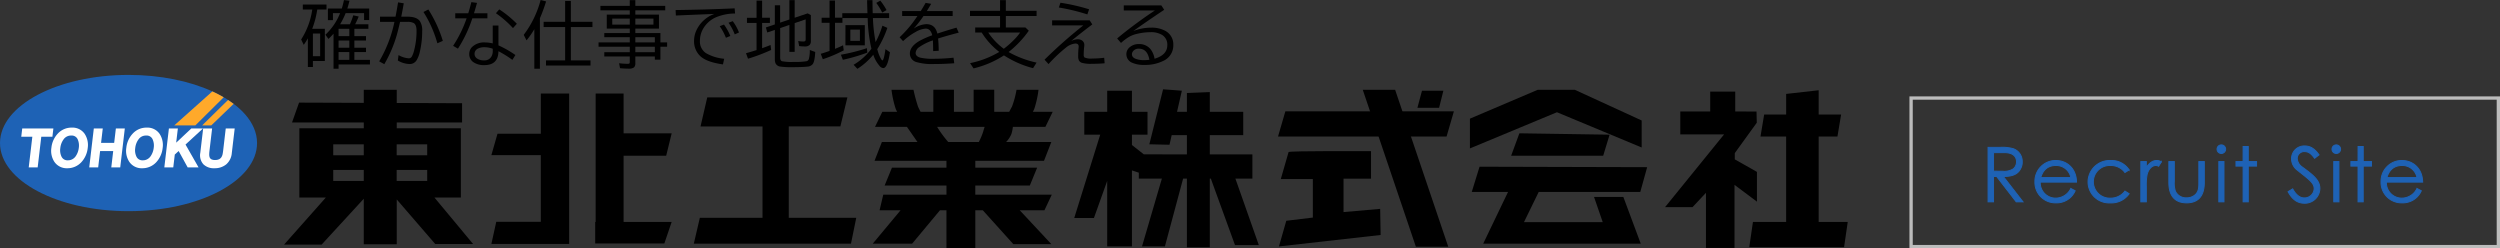 <svg xmlns="http://www.w3.org/2000/svg" xmlns:xlink="http://www.w3.org/1999/xlink" width="757.691" height="75.239" viewBox="0 0 757.691 75.239">
  <rect x="0" y="0" width="757.691" height="75.239" fill="#333333" stroke="none"/>
  <defs>
    <clipPath id="clip-path">
      <rect id="長方形_33856" data-name="長方形 33856" width="560.011" height="75.239" fill="none"/>
    </clipPath>
  </defs>
  <g id="logo_recruit" transform="translate(-46 -36.834)">
    <g id="logo" transform="translate(46 36.834)">
      <g id="グループ_145424" data-name="グループ 145424" clip-path="url(#clip-path)">
        <path id="パス_143794" data-name="パス 143794" d="M77.906,77.7c0,11.4-17.44,20.647-38.953,20.647S0,89.1,0,77.7,17.44,57.051,38.953,57.051c9.7,0,18.564,1.878,25.381,4.985,8.309,3.786,13.572,9.4,13.572,15.663" transform="translate(0 -34.348)" fill="#1e62b5"/>
        <path id="パス_143795" data-name="パス 143795" d="M25.925,97.847H16.483l-.294,2.5h3.357l-1.094,9.295h2.712l1.093-9.295h3.373Z" transform="translate(-9.747 -58.91)" fill="#fff"/>
        <path id="パス_143796" data-name="パス 143796" d="M45.241,97.19H45.23A5.631,5.631,0,0,0,41,99.007a7.323,7.323,0,0,0-1.939,4.292,6.038,6.038,0,0,0,.946,4.324,4.519,4.519,0,0,0,3.887,1.883,5.7,5.7,0,0,0,4.245-1.834,7.468,7.468,0,0,0,1.928-4.276,6.164,6.164,0,0,0-.938-4.338,4.489,4.489,0,0,0-3.888-1.868m.154,9.594a2.671,2.671,0,0,1-1.318.315,1.973,1.973,0,0,1-1.929-1.074,4.442,4.442,0,0,1-.387-2.631,5.322,5.322,0,0,1,1.029-2.681A2.691,2.691,0,0,1,45.052,99.6a1.965,1.965,0,0,1,1.935,1.055,4.62,4.62,0,0,1,.38,2.646,5.567,5.567,0,0,1-1.018,2.666,2.917,2.917,0,0,1-.955.82" transform="translate(-23.483 -58.515)" fill="#fff"/>
        <path id="パス_143797" data-name="パス 143797" d="M75.526,102.2H71.556l.513-4.356H69.356l-1.387,11.792h2.712l.581-4.94h3.971l-.581,4.94h2.712l1.387-11.792H76.039Z" transform="translate(-40.922 -58.91)" fill="#fff"/>
        <path id="パス_143798" data-name="パス 143798" d="M102.315,97.19H102.3a5.631,5.631,0,0,0-4.23,1.817,7.323,7.323,0,0,0-1.939,4.292,6.038,6.038,0,0,0,.946,4.324,4.52,4.52,0,0,0,3.887,1.883,5.7,5.7,0,0,0,4.245-1.834,7.468,7.468,0,0,0,1.928-4.276,6.164,6.164,0,0,0-.938-4.338,4.489,4.489,0,0,0-3.888-1.868m.154,9.594a2.67,2.67,0,0,1-1.318.315,1.973,1.973,0,0,1-1.929-1.074,4.445,4.445,0,0,1-.387-2.631,5.322,5.322,0,0,1,1.029-2.681,2.691,2.691,0,0,1,2.262-1.116,1.965,1.965,0,0,1,1.935,1.055,4.62,4.62,0,0,1,.38,2.646,5.563,5.563,0,0,1-1.018,2.666,2.917,2.917,0,0,1-.955.82" transform="translate(-57.845 -58.515)" fill="#fff"/>
        <path id="パス_143799" data-name="パス 143799" d="M136.874,97.847h-3.545l-4.581,4.3.506-4.3h-2.712l-1.387,11.792h2.712l.457-3.887,1.175-1.075,2.728,4.962h3.3l-3.947-6.921Z" transform="translate(-75.351 -58.91)" fill="#fff"/>
        <path id="パス_143800" data-name="パス 143800" d="M160.191,97.847,159.4,104.6c-.042.354-.1.712-.166,1.059a2.858,2.858,0,0,1-.362.891,1.809,1.809,0,0,1-.673.61,2.665,2.665,0,0,1-1.247.24,2.2,2.2,0,0,1-1.136-.228,1.13,1.13,0,0,1-.483-.543,2.489,2.489,0,0,1-.15-.872,9.986,9.986,0,0,1,.068-1.056l.807-6.857h-2.712l-.869,7.387a4.06,4.06,0,0,0,.954,3.486,4.475,4.475,0,0,0,3.326,1.181,5.457,5.457,0,0,0,3.555-1.152,5.029,5.029,0,0,0,1.712-3.422l.881-7.48Z" transform="translate(-91.773 -58.91)" fill="#fff"/>
        <path id="パス_143801" data-name="パス 143801" d="M139.1,79.922l8.593-8.527a38.486,38.486,0,0,0-3.433-1.782L132.7,79.922Z" transform="translate(-79.894 -41.911)" fill="#ffa92a"/>
        <path id="パス_143802" data-name="パス 143802" d="M156.722,83.842l6.778-6.532q-.811-.611-1.7-1.187l-7.851,7.718Z" transform="translate(-92.686 -45.831)" fill="#ffa92a"/>
        <path id="パス_143803" data-name="パス 143803" d="M261.943,101.052h7.995V80.047H250.506V78.289h19.8v-5.83l-19.8-.074v-4h-9.994v3.96L220.9,72.274l-2.128,6.015h21.745v1.758H220.988v21.005h8.021L216.361,115.3h11.382l12.77-13.892v13.8h9.994V101.617l11.659,13.5H273.64Zm-21.432-5.039h-9.253V92.682h9.253Zm0-7.773h-9.253V84.909h9.253Zm19.228,7.773h-9.253V92.682h9.253Zm0-7.773h-9.253V84.909h9.253Z" transform="translate(-130.263 -41.174)"/>
        <path id="パス_143804" data-name="パス 143804" d="M397.82,110.112V71.254h-8.586V83.438H376.1l-1.85,6.477h14.981v20.2h-13.5l-1.48,6.715h23.573v-6.715Z" transform="translate(-225.324 -42.899)"/>
        <path id="パス_143805" data-name="パス 143805" d="M461.92,90.1h12.909l1.665-6.8H461.92V71.254h-8.467v38.9h-.139v6.524h20.959l2.221-6.524H461.92Z" transform="translate(-272.924 -42.899)"/>
        <path id="パス_143806" data-name="パス 143806" d="M557.2,110.682V82.992h15.638l2.128-8.791H532.494l-2.035,8.791h18.784v27.691H530.25l-1.827,7.842h47.632l1.6-7.842Z" transform="translate(-318.144 -44.674)"/>
        <path id="パス_143807" data-name="パス 143807" d="M707.3,115.151h11.52l-9.586-10.271h7.5l2.221-4.719h-23.18V97.385H712.3l2.22-5.414H695.779V89.889H716.6l2.22-5.691H705.108a7.633,7.633,0,0,0,1.636-2.5,12.391,12.391,0,0,0,.421-2.082h9.85l2.221-4.58h-6.015a7.256,7.256,0,0,0,.463-.972,30.585,30.585,0,0,0,1.249-5.691h-6.663a27.328,27.328,0,0,1-1.388,5.136c-.215.366-.517.933-.824,1.527h-4.542V68.367h-6.246v6.671H689.3V68.367h-6.246v6.671h-3.873c-.3-.584-.583-1.146-.754-1.527a49.31,49.31,0,0,1-1.388-5.136h-6.662a30.547,30.547,0,0,0,1.249,5.691,7.245,7.245,0,0,0,.462.972H667.6l-2.221,4.58h9.686l3.186,4.58h-10.79l-2.221,5.691h21.792v2.082H670.517l-2.22,5.414h18.738v2.776H667.88l-1.11,4.719h6.361l-8.443,10.132h11.937l8.443-10.132h1.967V116.4h8.744V104.88h2.264ZM684.207,79.618h14.4c-.153.454-.319.981-.468,1.527a20.915,20.915,0,0,1-1.292,3.053h-9.276a34.507,34.507,0,0,1-3.364-4.58" transform="translate(-400.185 -41.161)"/>
        <path id="パス_143808" data-name="パス 143808" d="M866.88,115.23H874.1L867.008,95.1h5.146V87.748H859.246V81.918h10.132V74.84H859.246V68.871l-6.94.278V74.84h-2.988l1.461-6.385s-5.274-.417-5.691-.417l-4.164,16.656,6.107.138.667-2.914h4.608v5.829H839.259l-3.609-2.829V81.78h4.719V74.84H835.65V68.455h-7.5V74.84h-6.94v6.94h4.824l-7.877,25.262h5.968l4.025-11.252v19.858h7.5V92.606l2.082.694v1.8h6.99L838.7,115.647h6.94L851.155,95.1h1.151v20.82h6.94V95.1h.316Z" transform="translate(-492.585 -40.963)"/>
        <path id="パス_143809" data-name="パス 143809" d="M1024.456,92.415H973.377l2.221-7.634h51.079Z" transform="translate(-586.035 -51.044)"/>
        <path id="パス_143810" data-name="パス 143810" d="M1037.906,68.388l16.1,47.563h9.809l-16.1-47.563Z" transform="translate(-624.885 -41.174)"/>
        <path id="パス_143811" data-name="パス 143811" d="M1080.917,69.085l-1.388,5.182h6.57l1.3-5.182Z" transform="translate(-649.945 -41.594)"/>
        <path id="パス_143812" data-name="パス 143812" d="M976.99,115.371l-2.36,8.189h9.716v11.66l-8.05.971-2.221,7.773,30.814-3.47-.139-7.912-11.1.972V123.422h8.328v-8.328s-24.984-.138-24.984.278" transform="translate(-586.455 -69.28)"/>
        <path id="パス_143813" data-name="パス 143813" d="M1119.525,77.132v9.022L1145.9,75.189l25.678,10.688v-8.19l-20.265-9.3h-11.243Z" transform="translate(-674.026 -41.173)"/>
        <path id="パス_143814" data-name="パス 143814" d="M1153.416,101.524l-2.5,6.8h27.9l1.943-6.385Z" transform="translate(-692.926 -61.124)"/>
        <path id="パス_143815" data-name="パス 143815" d="M1157.98,136.147l2.637,7.634h-23.874l4.474-9.161H1172l2.082-7.5-50.8-.139-2.36,7.634h11l-7.533,15.685h47.748l-5.275-14.158Z" transform="translate(-674.866 -76.454)"/>
        <path id="パス_143816" data-name="パス 143816" d="M1289.264,90.314v-1.9l6.662-9.207-.077-3.4-3.118.006V75.8H1289.4V69.783h-7.588V75.8h-9.068v6.94h13.28l-17.9,22.058h8.328l4.072-4.349v16.7h8.652V98.041l6.8,5.089V94.108Z" transform="translate(-763.489 -42.014)"/>
        <path id="パス_143817" data-name="パス 143817" d="M1353.322,108.641V82.755h5.691l1.11-6.662h-6.8V68.736l-9.855,1.111v6.246H1336.8l-1.111,6.662h7.773v25.887H1333.4l-1.111,7.634h28.732l1.111-7.634Z" transform="translate(-802.125 -41.383)"/>
        <path id="パス_143818" data-name="パス 143818" d="M232.712,8.764h3.837v9.757h-3.623v1.817H231.4v-8.7a18.411,18.411,0,0,1-1.25,1.988L229.367,12a22.628,22.628,0,0,0,3.345-8.923l.032-.16h-2.875V1.411h7.182V2.918h-2.8c-.021.107-.05.271-.086.491a26.489,26.489,0,0,1-1.453,5.354m.214,8.293h2.2v-6.85h-2.2Zm11.21-9.671a19.847,19.847,0,0,0,1.026-2.715l1.646.374q-.513,1.261-1.015,2.212l-.064.129h4.018V8.764h-4.253v2.212h3.527v1.336h-3.527v2.18h3.527v1.315h-3.527v2.372h4.723v1.4h-9.511v1.293h-1.528V10.238a19.837,19.837,0,0,1-1.539,1.592l-.919-1.271a17.916,17.916,0,0,0,4.446-6.54H239V6.134h-1.528V2.619h4.211q.353-1.111.663-2.565l1.667.2q-.364,1.486-.652,2.362h6.626V6.113h-1.55V4.019h-5.589a23.534,23.534,0,0,1-1.667,3.367Zm-.171,1.378h-3.26v2.212h3.26Zm0,3.548h-3.26v2.18h3.26Zm0,3.495h-3.26v2.372h3.26Z" transform="translate(-138.094 -0.033)"/>
        <path id="パス_143819" data-name="パス 143819" d="M289.061,6.139h4.7q.427-2.2.77-4.339l1.721.289q-.31,1.881-.759,4.05h1.9q2.736,0,3.73,1.325a5.018,5.018,0,0,1,.716,3.014,26.942,26.942,0,0,1-.694,6.23,8.121,8.121,0,0,1-1.037,2.693,2.415,2.415,0,0,1-2.095,1.09,7.372,7.372,0,0,1-3.559-1.069l.224-1.645a6.983,6.983,0,0,0,3.121.983,1.044,1.044,0,0,0,.94-.609,7.609,7.609,0,0,0,.663-1.817,23.293,23.293,0,0,0,.727-5.931q0-1.827-.876-2.34a3.99,3.99,0,0,0-1.924-.353h-2.191q-.652,2.832-1.069,4.232a38.8,38.8,0,0,1-3.708,8.592l-1.55-.855A39.4,39.4,0,0,0,293.432,7.71h-4.371ZM306.438,14.2a35.267,35.267,0,0,0-4.211-9.479l1.475-.769a38.334,38.334,0,0,1,4.392,9.522Z" transform="translate(-173.885 -1.084)"/>
        <path id="パス_143820" data-name="パス 143820" d="M345.746,5h3.943q.481-1.582.941-3.388l1.71.235Q351.9,3.439,351.421,5h4.072V6.528h-4.574a40.072,40.072,0,0,1-4.36,9.191l-1.464-.855a36.914,36.914,0,0,0,4.093-8.336h-3.441Zm11.36,3.7h1.731v6.016a32.13,32.13,0,0,1,5.14,2.928l-.919,1.475a32.17,32.17,0,0,0-4.221-2.629q-.054,4.222-4.307,4.221a5.629,5.629,0,0,1-3.174-.823,2.9,2.9,0,0,1-1.368-2.554,2.983,2.983,0,0,1,.8-2.063,5.229,5.229,0,0,1,4.072-1.432,9.7,9.7,0,0,1,2.244.289Zm0,7.042a7.524,7.524,0,0,0-2.5-.459,4.2,4.2,0,0,0-1.924.384,1.774,1.774,0,0,0-1.09,1.635,1.677,1.677,0,0,0,.823,1.443,3.7,3.7,0,0,0,2.105.524,2.345,2.345,0,0,0,2.191-1.176,3.238,3.238,0,0,0,.4-1.646Zm6.134-6.252a30.46,30.46,0,0,0-5.172-4.51l1.015-1.165a31.527,31.527,0,0,1,5.333,4.36Z" transform="translate(-207.769 -0.971)"/>
        <path id="パス_143821" data-name="パス 143821" d="M403.78,5.546V20.839h-1.688V8.849l-.054.085a27.077,27.077,0,0,1-2.308,3.3l-.855-1.667A30.284,30.284,0,0,0,404,0l1.656.438a49.733,49.733,0,0,1-1.881,5.108M413.163,6.6h6.54v1.6h-6.54v10.11h5.952v1.55H405.629v-1.55h5.8V8.207h-6.519V6.6h6.519V.278h1.731Z" transform="translate(-240.148)"/>
        <path id="パス_143822" data-name="パス 143822" d="M465.322,4.489V3.2h-8.9V1.838h8.9V.107h1.688V1.838h9.063V3.2H467.01V4.489h7.16V8.731h-7.16v1.357h7.6V12.91h2.03v1.314h-2.03v3.933H472.92v-.983h-5.91V19.2a1.759,1.759,0,0,1-.363,1.25,2.332,2.332,0,0,1-1.624.417q-1.24,0-2.65-.129l-.289-1.507a22.686,22.686,0,0,0,2.65.171q.438,0,.534-.2a1.058,1.058,0,0,0,.053-.385V17.174H457.6V15.881h7.726V14.224h-9.468V12.91h9.468V11.339H457.6v-1.25h7.726V8.731h-6.978V4.489Zm0,1.208H460.01V7.524h5.311Zm1.688,1.827H472.5V5.7H467.01Zm0,5.386h5.91V11.339h-5.91Zm0,2.971h5.91V14.224h-5.91Z" transform="translate(-274.453 -0.064)"/>
        <path id="パス_143823" data-name="パス 143823" d="M514.549,6.878q9.18-.118,17.9-.513l.118,1.56a15.19,15.19,0,0,0-5.782,1.143,8.374,8.374,0,0,0-3.944,3.569,7.339,7.339,0,0,0-.919,3.6,4.2,4.2,0,0,0,1.86,3.719,13.561,13.561,0,0,0,5.493,1.688l-.374,1.71q-4.862-.684-6.8-2.447a6.147,6.147,0,0,1-1.955-4.756,7.516,7.516,0,0,1,.62-2.928A9.607,9.607,0,0,1,526.3,8.053l-1.026.043q-4.488.171-9.671.4l-.973.043Zm15.25,8.4a16.2,16.2,0,0,0-1.881-3.505l1.293-.5a16.5,16.5,0,0,1,1.924,3.462Zm2.672-1.026a15.52,15.52,0,0,0-1.881-3.527l1.272-.481a14.139,14.139,0,0,1,1.9,3.431Z" transform="translate(-309.791 -3.832)"/>
        <path id="パス_143824" data-name="パス 143824" d="M571.365,5.451V.247h1.688v5.2h2.362V7.022h-2.362v7.652q1.122-.385,2.565-.973l.171,1.507a55.528,55.528,0,0,1-7.01,2.651l-.609-1.667q1.485-.406,3.2-.951V7.022h-2.907V5.451Zm7.16,3.131v8.945q0,.887.524,1.09a16.04,16.04,0,0,0,3.6.214,21.533,21.533,0,0,0,3.8-.2,1,1,0,0,0,.78-.705,10.3,10.3,0,0,0,.278-2.715l1.646.609q-.15,2.9-.769,3.676a2.192,2.192,0,0,1-1.593.759q-1.678.171-4.542.171a23.5,23.5,0,0,1-3.666-.182,1.828,1.828,0,0,1-1.5-1.068,3.537,3.537,0,0,1-.171-1.208V9.128l-2.3.78-.417-1.528,2.715-.908V1.658h1.6V6.926l2.811-.951V.108h1.6V5.44l3.944-1.325.962.524v7.876a1.667,1.667,0,0,1-.363,1.165,1.989,1.989,0,0,1-1.5.46,11.862,11.862,0,0,1-1.688-.118l-.278-1.528a8.39,8.39,0,0,0,1.517.15q.534,0,.652-.235a1.117,1.117,0,0,0,.086-.5V5.932l-3.334,1.133v8.71h-1.6V7.61Z" transform="translate(-342.075 -0.065)"/>
        <path id="パス_143825" data-name="パス 143825" d="M641.723,12.825a28.724,28.724,0,0,0,2.063-4.969l1.5.652a30.746,30.746,0,0,1-3.067,6.476q.054.171.15.5a9.748,9.748,0,0,0,1.1,2.6q.182.278.31.278.449,0,.93-3.409l1.357.94q-.7,4.809-2.052,4.809a1.715,1.715,0,0,1-1.165-.748,9.74,9.74,0,0,1-1.774-3.142,1.687,1.687,0,0,0-.053-.171,19.989,19.989,0,0,1-4.82,4.285L635.054,19.7a18.223,18.223,0,0,0,5.4-4.862,45.52,45.52,0,0,1-1.133-9.3h-7.652V6.98h-2.255v7.887q1.09-.417,2.447-1.079l.2,1.528a39.745,39.745,0,0,1-6.338,2.693l-.63-1.635q1.282-.385,2.672-.876V6.98h-2.4V5.43h2.4V.225h1.646v5.2h2.212V4.073h7.63q-.075-1.849-.107-3.965h1.624q.032,2.768.075,3.965h4.98V5.537H640.91a47.551,47.551,0,0,0,.812,7.289M631.2,16.651a57.335,57.335,0,0,0,7.887-1.988l.107,1.357a54.363,54.363,0,0,1-7.4,2.169Zm7.246-2.842h-5.867V7.685h5.867Zm-4.381-1.357h2.9V9.042h-2.9Zm9.661-8.581a21.19,21.19,0,0,0-1.8-2.928l1.219-.684a18.537,18.537,0,0,1,1.891,2.853Z" transform="translate(-376.346 -0.065)"/>
        <path id="パス_143826" data-name="パス 143826" d="M685.929,4.671h5.643q.844-1.347,1.464-2.469l1.688.278q-.438.769-1.186,1.977l-.128.214h7.833V6.178H692.4a32.943,32.943,0,0,1-2.981,3.815,7.542,7.542,0,0,1,3.847-1.347q2.661,0,3.334,2.854,2.938-.972,5.8-1.8l.673,1.517q-4.167,1.1-6.252,1.785.171,1.571.192,3.708l-1.688.107V16.49q-.011-1.955-.086-2.928a16.388,16.388,0,0,0-4.114,2.03,2.356,2.356,0,0,0-1.111,1.774q0,1.015,1.368,1.421a16.724,16.724,0,0,0,4.2.353,56.6,56.6,0,0,0,5.92-.331l.214,1.688q-3.056.235-6.145.235a16.833,16.833,0,0,1-5.29-.588,2.66,2.66,0,0,1-2.009-2.6q0-2.138,2.939-3.837a26.573,26.573,0,0,1,3.837-1.688,3.384,3.384,0,0,0-.695-1.475A1.75,1.75,0,0,0,693.025,10,7.019,7.019,0,0,0,690,11.019a18.122,18.122,0,0,0-3.794,2.779l-1.047-1.176a37.262,37.262,0,0,0,3.869-4.275q.417-.534,1.432-2.02l.107-.15h-4.638Z" transform="translate(-412.509 -1.326)"/>
        <path id="パス_143827" data-name="パス 143827" d="M750.471,15.838a30.712,30.712,0,0,0,8.486,3.2l-1.069,1.689a30.142,30.142,0,0,1-8.817-3.879,29.42,29.42,0,0,1-9.223,3.944L738.8,19.2A28.332,28.332,0,0,0,747.65,15.8a22.373,22.373,0,0,1-5.322-5.867h-1.977V8.379h7.534V4.916H738.78V3.345h9.105V.107h1.753V3.345h9.319V4.916h-9.319V8.379h5.91l1.047,1a31,31,0,0,1-6.123,6.455m-1.453-.983a28.112,28.112,0,0,0,3.452-3.088,15.048,15.048,0,0,0,1.5-1.838h-9.661a19.6,19.6,0,0,0,4.713,4.926" transform="translate(-444.793 -0.064)"/>
        <path id="パス_143828" data-name="パス 143828" d="M797.84,7.428h11.381l.791,1.24Q806.379,11.4,803.6,13.7a4.579,4.579,0,0,1,1.988-.534,2.252,2.252,0,0,1,1.314.363,1.606,1.606,0,0,1,.695,1.411,4.544,4.544,0,0,1-.043.5,22.08,22.08,0,0,0-.139,2.4,1.137,1.137,0,0,0,.225.823,4.715,4.715,0,0,0,2.394.331,28.754,28.754,0,0,0,3.591-.224l.128,1.667q-1.667.16-3.826.16a9.85,9.85,0,0,1-3.142-.321,1.542,1.542,0,0,1-.844-.748,2.842,2.842,0,0,1-.2-1.208,22.245,22.245,0,0,1,.138-2.757,1.93,1.93,0,0,0,.011-.2q0-.908-.994-.908a5.168,5.168,0,0,0-2.907,1.271,44.551,44.551,0,0,0-5.236,4.959l-1.208-1.336A142.5,142.5,0,0,1,807.3,8.956H797.84Zm10.676-1.8a60.4,60.4,0,0,0-8.635-2.095l.481-1.443a59.751,59.751,0,0,1,8.688,1.988Z" transform="translate(-478.967 -1.261)"/>
        <path id="パス_143829" data-name="パス 143829" d="M852.837,4.109h11.381l.876,1.336q-5.642,3.762-9.361,6.433a15.005,15.005,0,0,1,5.4-1.026,8.679,8.679,0,0,1,4.264.951,4.652,4.652,0,0,1,2.458,4.371,5.116,5.116,0,0,1-3.067,4.766,12.243,12.243,0,0,1-5.685,1.207,8.576,8.576,0,0,1-3.751-.673,2.774,2.774,0,0,1-1.72-2.618,2.635,2.635,0,0,1,.94-2.009,4.051,4.051,0,0,1,2.843-1.015,4.323,4.323,0,0,1,3.548,1.56,6.318,6.318,0,0,1,1.208,2.885q3.868-1.143,3.868-4.125a3.407,3.407,0,0,0-1.528-3.056,6.388,6.388,0,0,0-3.57-.866,17.808,17.808,0,0,0-3.8.438,9.152,9.152,0,0,0-2.629.941,15.232,15.232,0,0,0-2.511,1.881l-1.165-1.357q2.661-2.255,6.39-4.98,2.939-2.138,5.076-3.516h-9.458Zm7.769,16.5q-.587-3.377-3.174-3.377a2.061,2.061,0,0,0-1.859.876,1.456,1.456,0,0,0-.257.823q0,.972,1.271,1.421a7.337,7.337,0,0,0,2.469.353,14.409,14.409,0,0,0,1.55-.1" transform="translate(-512.253 -2.474)"/>
      </g>
    </g>
    <g id="グループ_179810" data-name="グループ 179810" transform="translate(211.709 30.049)">
      <g id="長方形_33557" data-name="長方形 33557" transform="translate(413 36)" fill="none" stroke="#bcbcbc" stroke-width="1">
        <rect width="178.982" height="46.024" stroke="none"/>
        <rect x="0.5" y="0.5" width="177.982" height="45.024" fill="none"/>
      </g>
      <path id="パス_130446" data-name="パス 130446" d="M1.638,3.759H3.295V-3.927h.943l5.937,7.686h2.048L6.263-3.927c2.738,0,4.4-.667,5.247-2.393a3.961,3.961,0,0,0,.483-2.048,4.089,4.089,0,0,0-2.715-3.981,12.283,12.283,0,0,0-3.843-.414h-3.8Zm5.04-14.912c2.485,0,3.59,1.174,3.59,2.784a2.786,2.786,0,0,1-.99,2.14,5.2,5.2,0,0,1-3.245.713c-.874,0-1.818-.023-2.738-.023v-5.615ZM28.447-2.224c-.046-4.05-2.853-6.558-6.328-6.558a6.3,6.3,0,0,0-6.282,6.466,6.2,6.2,0,0,0,6.374,6.374A6.109,6.109,0,0,0,28.033.4l-1.312-.69A5.128,5.128,0,0,1,22.05,2.631a4.649,4.649,0,0,1-4.6-4.856ZM17.608-3.6c.713-2.485,2.347-3.659,4.533-3.659A4.488,4.488,0,0,1,26.721-3.6Zm25.52,4.1a5.415,5.415,0,0,1-4.4,2.14,4.962,4.962,0,0,1-5.178-4.994,4.924,4.924,0,0,1,5.155-4.9,5.257,5.257,0,0,1,4.418,2.117l1.266-.782a6.332,6.332,0,0,0-5.615-2.853,6.547,6.547,0,0,0-6.835,6.535,6.375,6.375,0,0,0,6.72,6.305A6.567,6.567,0,0,0,44.394,1.3ZM49.6-8.46H47.938V3.759H49.6V-.889a16.8,16.8,0,0,1,.253-3.7c.46-1.68,1.5-2.669,2.646-2.669a1.871,1.871,0,0,1,.828.23l.828-1.335a2.474,2.474,0,0,0-1.4-.414c-1.243,0-2.232.759-3.153,2.094ZM65.519-2.5c0,1.749.023,2.923-.943,3.958a3.816,3.816,0,0,1-2.761,1.082A3.551,3.551,0,0,1,58.432.583,7.892,7.892,0,0,1,58.086-2.5V-8.46H56.43v6.328c0,4.119,1.887,6.19,5.385,6.19s5.362-2.071,5.362-6.19V-8.46H65.519Zm6.052,6.259h1.565V-8.46H71.572ZM72.331-13.5a1.286,1.286,0,0,0-1.289,1.289A1.306,1.306,0,0,0,72.331-10.9a1.326,1.326,0,0,0,1.312-1.312A1.306,1.306,0,0,0,72.331-13.5Zm6.6,5.04H76.772V-7.08h2.163V3.759H80.5V-7.08h2.508V-8.46H80.5v-4.556H78.935Zm23.012-2.025c-1.082-1.473-2.3-2.692-4.326-2.692a3.836,3.836,0,0,0-4,3.866,4.326,4.326,0,0,0,1.4,3.176c3.751,3.038,5.454,4.073,5.454,5.891a2.926,2.926,0,0,1-3.061,2.807c-1.266,0-2.462-.92-3.452-2.738l-1.4.851c1.22,2.232,2.715,3.5,4.994,3.5A4.551,4.551,0,0,0,102.2-.268c0-2.669-2.278-4.257-5.385-6.558a3.339,3.339,0,0,1-1.473-2.554,2.094,2.094,0,0,1,2.232-2.094c1.358,0,2.14.851,3.038,2.025Zm4.464,14.244h1.565V-8.46h-1.565Zm.759-17.259a1.286,1.286,0,0,0-1.289,1.289,1.306,1.306,0,0,0,1.289,1.312,1.326,1.326,0,0,0,1.312-1.312A1.306,1.306,0,0,0,107.171-13.5Zm6.6,5.04h-2.163V-7.08h2.163V3.759h1.565V-7.08h2.508V-8.46H115.34v-4.556h-1.565Zm19.583,6.236c-.046-4.05-2.853-6.558-6.328-6.558a6.3,6.3,0,0,0-6.282,6.466,6.2,6.2,0,0,0,6.374,6.374A6.109,6.109,0,0,0,132.945.4l-1.312-.69a5.128,5.128,0,0,1-4.671,2.923,4.649,4.649,0,0,1-4.6-4.856ZM122.52-3.6c.713-2.485,2.347-3.659,4.533-3.659A4.488,4.488,0,0,1,131.633-3.6Z" transform="translate(435.19 64.202)" fill="#1e62b5" stroke="#1e62b5" stroke-width="0.3"/>
    </g>
  </g>
</svg>
